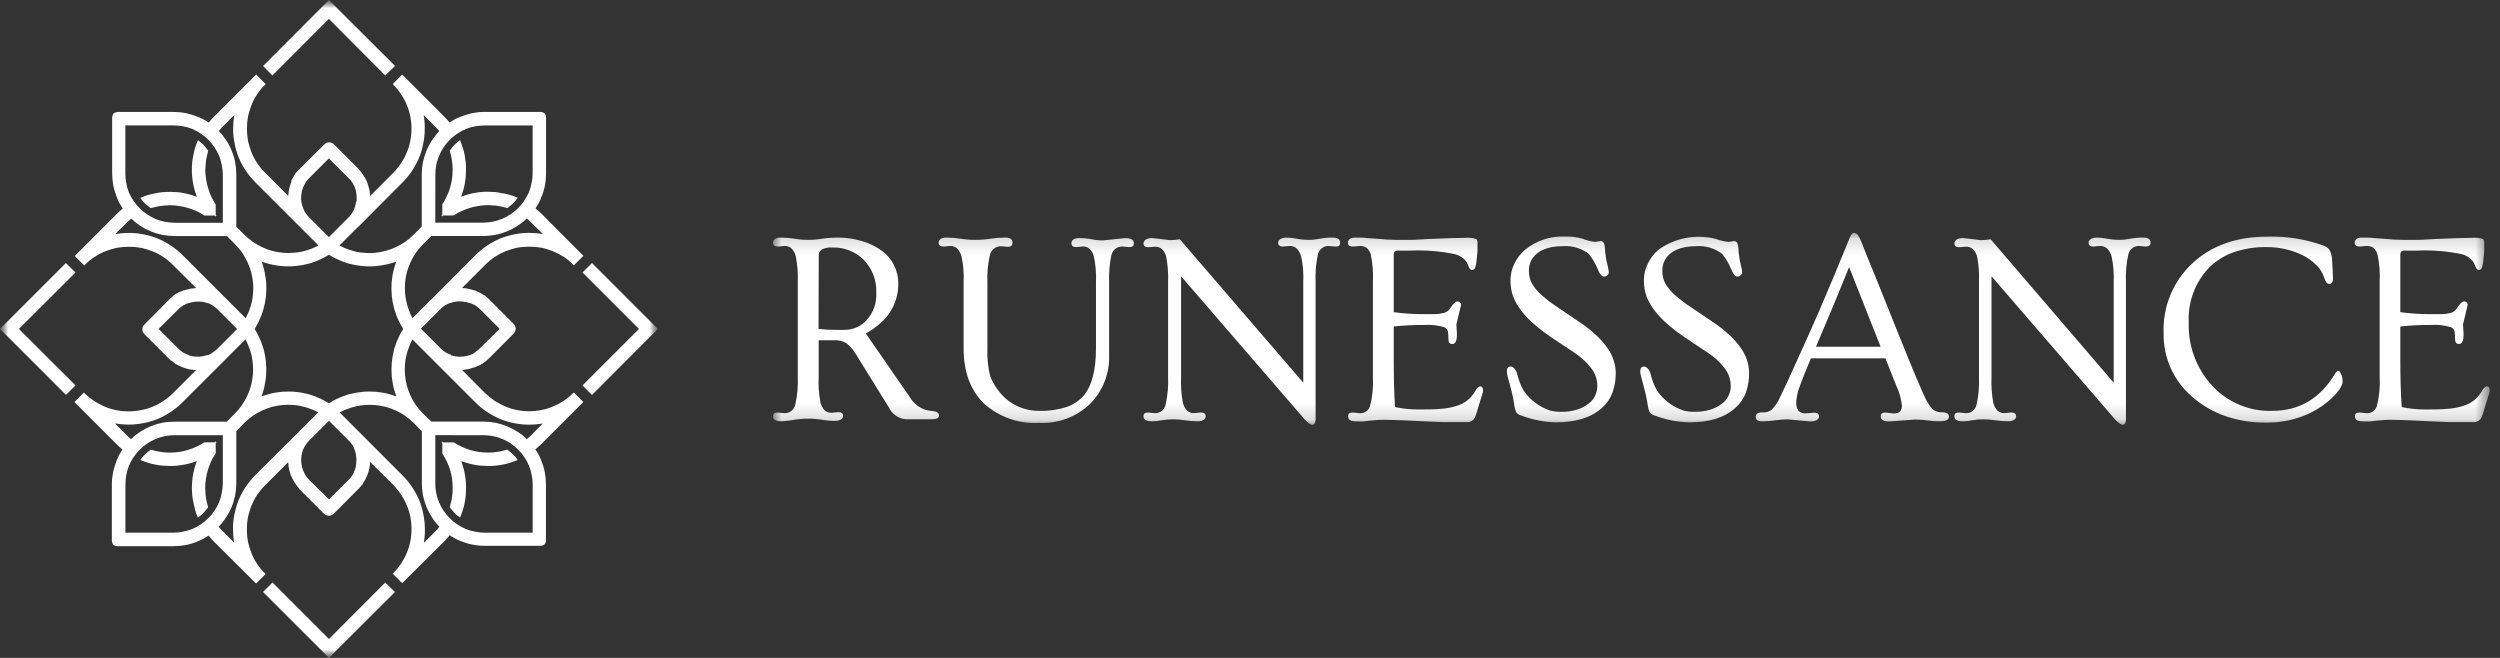 <svg width="152" height="40" viewBox="0 0 152 40" fill="none" xmlns="http://www.w3.org/2000/svg">
<rect x="0" y="0" width="152" height="40" fill="#333333" stroke="none"/>
<g clip-path="url(#clip0_12_10)">
<mask id="mask0_12_10" style="mask-type:luminance" maskUnits="userSpaceOnUse" x="0" y="0" width="40" height="40">
<path d="M40 0H0V40H40V0Z" fill="white"/>
</mask>
<g mask="url(#mask0_12_10)">
<mask id="mask1_12_10" style="mask-type:luminance" maskUnits="userSpaceOnUse" x="0" y="0" width="41" height="41">
<path d="M40.022 0H0V40.044H40.022V0Z" fill="white"/>
</mask>
<g mask="url(#mask1_12_10)">
<path fill-rule="evenodd" clip-rule="evenodd" d="M24.491 4.571L26.992 7.072C27.055 7.136 27.119 7.201 27.175 7.265C27.23 7.328 27.284 7.384 27.334 7.447C27.434 7.384 27.543 7.32 27.651 7.255C27.766 7.194 27.885 7.141 28.007 7.096C28.238 7.005 28.476 6.931 28.718 6.877C28.962 6.829 29.209 6.804 29.458 6.804H32.864C32.885 6.803 32.907 6.806 32.927 6.813C32.949 6.815 32.971 6.821 32.991 6.831C33.01 6.833 33.028 6.839 33.045 6.85C33.054 6.858 33.064 6.858 33.073 6.869L33.081 6.858L33.108 6.896L33.146 6.923L33.137 6.932C33.143 6.937 33.148 6.942 33.151 6.948C33.154 6.955 33.156 6.962 33.156 6.969C33.166 6.983 33.175 6.998 33.183 7.014C33.183 7.041 33.192 7.06 33.192 7.077C33.199 7.101 33.202 7.126 33.2 7.15V10.546C33.199 10.798 33.175 11.049 33.127 11.296C33.082 11.54 33.008 11.779 32.908 12.006C32.865 12.127 32.812 12.243 32.749 12.354C32.685 12.462 32.622 12.574 32.557 12.672C32.62 12.722 32.681 12.775 32.74 12.831C32.813 12.895 32.878 12.949 32.941 13.012L35.47 15.555L34.894 16.13L34.858 16.103C34.686 15.925 34.497 15.765 34.292 15.626C34.084 15.49 33.864 15.374 33.634 15.28C33.403 15.188 33.165 15.114 32.922 15.061C32.43 14.976 31.927 14.976 31.435 15.061C31.193 15.117 30.955 15.19 30.723 15.28C30.497 15.376 30.28 15.492 30.075 15.626C29.868 15.766 29.675 15.926 29.5 16.103L28.093 17.509H28.139C28.155 17.512 28.17 17.515 28.185 17.519H28.222C28.265 17.519 28.308 17.525 28.349 17.536H28.351C28.369 17.535 28.388 17.538 28.405 17.546C28.436 17.548 28.467 17.554 28.497 17.563C28.599 17.583 28.7 17.611 28.799 17.646H28.826H28.834C28.862 17.655 28.88 17.665 28.907 17.675L28.916 17.683H28.926L28.934 17.692H28.953V17.702H28.97L28.98 17.711H28.986L28.996 17.719H29.004L29.013 17.729H29.023L29.031 17.738H29.05H29.059L29.078 17.748H29.086L29.096 17.757L29.115 17.767H29.123L29.132 17.775H29.145V17.784H29.163L29.172 17.794L29.182 17.803H29.199V17.813L29.218 17.822L29.228 17.83H29.237V17.84H29.247L29.255 17.849H29.264H29.274H29.282L29.301 17.869H29.31V17.878L29.32 17.886H29.329L29.339 17.895H29.347V17.905H29.356L29.366 17.915L29.375 17.922H29.385V17.932H29.393L29.402 17.942H29.412H29.422V17.951H29.463L29.482 17.97H29.49V17.978H29.5L29.536 18.015H29.546V18.024V18.034H29.555L29.574 18.051H29.582V18.061H29.592L29.619 18.088L29.628 18.097L29.638 18.107H29.646V18.116L29.655 18.126H29.665V18.134H29.674L29.692 18.153V18.162H29.701L29.72 18.18V18.189H29.728L29.747 18.207L31.235 19.696C31.27 19.732 31.298 19.776 31.317 19.823C31.338 19.874 31.351 19.927 31.354 19.982C31.352 20.037 31.339 20.09 31.317 20.141C31.299 20.191 31.27 20.238 31.235 20.277L29.749 21.771L29.739 21.781V21.789H29.73L29.712 21.808H29.703L29.693 21.817L29.666 21.844L29.657 21.855H29.647V21.863H29.639L29.63 21.873V21.882H29.622V21.892H29.612L29.595 21.909H29.585V21.93H29.577H29.568V21.94H29.558L29.531 21.967H29.522V21.976H29.512L29.495 21.995H29.485V22.003H29.477L29.458 22.022H29.449L29.43 22.041H29.42L29.402 22.059H29.393V22.068H29.374V22.089H29.366L29.347 22.107H29.337L29.32 22.126H29.304H29.294H29.287L29.267 22.145H29.259L29.25 22.154H29.24L29.231 22.162V22.173H29.212V22.181L29.194 22.191L29.185 22.2H29.166L29.158 22.21H29.145L29.136 22.218H29.128V22.227H29.108L29.099 22.237H29.091H29.072L29.062 22.246H29.053L29.043 22.256H29.035L29.026 22.265H29.016L29.008 22.273H28.986V22.283H28.969L28.959 22.292H28.95L28.94 22.302H28.923V22.31H28.913C28.886 22.319 28.869 22.329 28.84 22.338H28.827L28.8 22.346C28.699 22.383 28.599 22.41 28.498 22.439C28.433 22.447 28.37 22.456 28.316 22.466H28.289L28.26 22.475C28.225 22.475 28.179 22.485 28.142 22.485H28.087L29.493 23.899C29.672 24.07 29.864 24.225 30.068 24.365C30.274 24.499 30.491 24.615 30.717 24.711C30.946 24.809 31.184 24.882 31.429 24.93C31.92 25.028 32.425 25.028 32.916 24.93C33.161 24.884 33.4 24.811 33.628 24.711C33.858 24.617 34.078 24.501 34.286 24.365C34.488 24.227 34.677 24.071 34.851 23.899L34.888 23.862L35.463 24.438L35.436 24.474L32.935 26.975C32.872 27.041 32.804 27.102 32.733 27.158C32.677 27.217 32.616 27.27 32.55 27.317C32.616 27.417 32.679 27.528 32.743 27.635C32.807 27.748 32.86 27.867 32.902 27.991C33.002 28.219 33.075 28.458 33.121 28.703C33.169 28.947 33.193 29.195 33.194 29.443V32.847C33.195 32.869 33.193 32.891 33.186 32.912C33.186 32.93 33.177 32.957 33.177 32.976L33.15 33.03C33.15 33.039 33.14 33.049 33.13 33.057L33.14 33.066L33.102 33.093L33.075 33.131L33.067 33.122C33.06 33.131 33.05 33.137 33.038 33.139L32.984 33.168C32.967 33.168 32.938 33.176 32.921 33.176C32.9 33.183 32.879 33.187 32.857 33.185H29.463C29.214 33.185 28.966 33.16 28.722 33.112C28.478 33.067 28.24 32.993 28.012 32.893C27.889 32.852 27.769 32.799 27.656 32.734C27.547 32.671 27.437 32.607 27.338 32.544C27.29 32.608 27.237 32.67 27.179 32.726C27.123 32.797 27.062 32.864 26.997 32.926L24.454 35.455C24.261 35.264 24.07 35.072 23.879 34.879L23.916 34.844C24.088 34.67 24.244 34.481 24.381 34.277C24.518 34.07 24.635 33.851 24.729 33.621C24.829 33.393 24.902 33.154 24.947 32.909C25.044 32.417 25.044 31.912 24.947 31.42C24.899 31.176 24.826 30.937 24.729 30.708C24.633 30.482 24.516 30.266 24.381 30.061C24.242 29.857 24.086 29.665 23.916 29.486L22.5 28.08V28.128C22.501 28.152 22.499 28.177 22.492 28.201V28.21C22.482 28.301 22.473 28.391 22.455 28.493C22.438 28.595 22.399 28.693 22.364 28.793L22.355 28.82V28.83C22.346 28.857 22.336 28.876 22.328 28.903V28.922H22.312V28.939L22.303 28.949V28.959L22.293 28.966V28.986H22.285V29.003L22.276 29.013V29.022H22.266V29.032L22.258 29.041V29.051L22.248 29.06V29.081H22.239V29.09L22.23 29.1V29.117V29.127L22.22 29.137L22.21 29.146V29.165L22.201 29.173L22.191 29.192H22.182V29.21L22.164 29.229L22.155 29.238V29.248L22.137 29.265V29.275L22.128 29.284V29.294L22.11 29.311V29.321L22.091 29.338V29.348H22.082V29.367H22.074V29.399L22.055 29.416V29.426L22.037 29.443V29.453H22.028V29.462L22.01 29.48V29.489H21.994V29.499L21.975 29.516V29.526H21.967V29.535L21.939 29.562V29.572H21.931V29.58L21.921 29.589H21.912V29.599L21.894 29.616V29.626H21.885V29.636H21.875L21.866 29.643V29.653H21.856V29.663L21.848 29.672L21.839 29.682L21.811 29.709V29.716H21.802L21.785 29.734V29.744H21.775L21.765 29.753L20.286 31.241C20.246 31.277 20.2 31.305 20.149 31.323C20.099 31.345 20.045 31.358 19.991 31.36C19.936 31.356 19.882 31.344 19.832 31.323C19.784 31.304 19.741 31.276 19.704 31.241L18.215 29.753L18.198 29.734V29.716H18.189L18.171 29.699V29.689H18.18L18.163 29.672V29.663H18.154V29.653L18.144 29.643H18.134V29.634L18.088 29.589V29.58H18.08V29.57L18.061 29.553V29.543H18.052V29.534V29.526L18.015 29.489V29.48H18.006V29.47L17.988 29.453V29.443L17.979 29.434V29.426H17.969V29.416L17.96 29.407V29.399L17.941 29.38V29.37H17.931V29.361L17.923 29.353V29.343L17.914 29.334V29.324H17.904V29.316L17.887 29.297V29.288L17.877 29.279V29.27L17.867 29.261V29.24H17.86L17.85 29.23V29.221L17.84 29.203H17.831V29.184L17.812 29.167V29.148H17.804L17.794 29.138V29.129L17.785 29.111L17.775 29.102V29.081L17.767 29.063L17.758 29.054V29.035L17.748 29.025L17.74 29.016V29.006L17.731 28.998V28.989L17.721 28.979V28.962H17.712V28.943L17.704 28.933L17.694 28.924C17.685 28.897 17.675 28.878 17.667 28.851V28.841L17.658 28.814C17.622 28.716 17.595 28.616 17.575 28.514C17.56 28.453 17.548 28.392 17.54 28.331V28.275C17.529 28.239 17.529 28.194 17.521 28.158V28.102L16.115 29.508C15.762 29.857 15.483 30.273 15.293 30.73C15.204 30.963 15.131 31.2 15.074 31.442C15.03 31.69 15.008 31.941 15.01 32.192C15.009 32.44 15.03 32.687 15.074 32.931C15.129 33.174 15.202 33.412 15.293 33.643C15.387 33.873 15.503 34.093 15.64 34.299C15.778 34.505 15.938 34.695 16.116 34.867L16.143 34.902L15.568 35.477L13.026 32.949C12.96 32.885 12.906 32.822 12.841 32.748C12.776 32.675 12.741 32.629 12.682 32.566C12.582 32.629 12.473 32.693 12.364 32.756C12.254 32.819 12.138 32.872 12.018 32.915C11.79 33.015 11.551 33.089 11.306 33.135C11.059 33.182 10.808 33.207 10.556 33.208H7.146C7.122 33.209 7.098 33.206 7.075 33.198C7.055 33.198 7.038 33.19 7.011 33.19C6.994 33.183 6.979 33.173 6.965 33.162C6.958 33.162 6.951 33.16 6.944 33.157C6.938 33.154 6.933 33.15 6.928 33.144L6.919 33.154L6.892 33.116L6.855 33.089L6.863 33.079C6.855 33.071 6.855 33.062 6.846 33.052C6.835 33.036 6.829 33.017 6.827 32.998C6.817 32.978 6.811 32.956 6.809 32.934C6.801 32.914 6.798 32.891 6.8 32.869V29.456C6.8 29.207 6.825 28.959 6.873 28.715C6.927 28.473 7.001 28.235 7.092 28.003C7.138 27.882 7.191 27.763 7.251 27.648C7.314 27.54 7.378 27.428 7.442 27.33C7.378 27.285 7.324 27.23 7.259 27.171C7.194 27.112 7.132 27.052 7.068 26.988L4.526 24.446L5.101 23.87L5.137 23.907C5.49 24.252 5.905 24.528 6.359 24.719C6.588 24.818 6.827 24.891 7.071 24.938C7.563 25.036 8.069 25.036 8.56 24.938C8.808 24.896 9.05 24.825 9.282 24.727C9.51 24.635 9.727 24.519 9.93 24.381C10.137 24.246 10.33 24.09 10.505 23.915L11.92 22.501H11.864C11.839 22.502 11.814 22.499 11.791 22.491H11.783C11.691 22.482 11.6 22.472 11.508 22.454C11.416 22.437 11.3 22.399 11.19 22.362L11.163 22.354H11.154C11.13 22.343 11.105 22.334 11.081 22.326V22.318H11.062V22.308H11.044L11.034 22.299H11.03L11.02 22.289H11.003V22.281H10.985L10.976 22.272H10.966L10.957 22.262H10.947L10.938 22.253H10.92L10.901 22.243L10.892 22.234H10.871L10.863 22.226H10.853L10.844 22.216H10.834L10.817 22.207L10.798 22.189H10.78L10.771 22.178L10.761 22.17H10.753L10.744 22.16H10.734V22.151L10.725 22.142H10.712H10.694V22.132H10.685L10.675 22.122H10.666V22.114H10.658L10.648 22.105L10.639 22.095H10.629L10.62 22.086V22.078H10.61L10.601 22.068H10.591V22.059L10.572 22.041H10.562V22.032H10.555L10.536 22.014V22.005H10.526L10.507 21.986H10.499V21.978H10.489L10.462 21.949H10.453L10.443 21.94V21.93H10.394L10.375 21.913H10.367V21.903L10.348 21.886H10.338V21.875L10.327 21.866V21.857H10.319V21.848H10.31L10.256 21.793L8.776 20.314C8.738 20.275 8.707 20.228 8.686 20.177C8.666 20.127 8.656 20.073 8.657 20.018C8.657 19.964 8.667 19.91 8.686 19.86C8.707 19.811 8.738 19.768 8.776 19.732L10.256 18.244L10.264 18.234H10.273V18.226H10.283V18.216L10.292 18.207V18.199H10.302L10.312 18.189V18.18H10.319V18.17H10.331L10.367 18.134L10.375 18.124H10.394V18.115L10.404 18.107H10.413V18.097L10.432 18.08H10.44V18.07H10.45V18.061H10.459L10.477 18.043H10.486V18.034L10.496 18.024H10.505V18.015L10.524 17.997H10.532V17.988H10.551V17.957H10.561L10.578 17.94H10.588L10.605 17.922H10.615V17.913H10.624L10.634 17.903L10.644 17.894H10.652L10.661 17.886H10.671L10.688 17.867H10.712V17.857H10.721L10.731 17.848H10.741L10.758 17.83H10.768L10.785 17.821L10.794 17.811H10.804L10.822 17.802V17.792H10.841L10.858 17.775H10.877V17.765L10.914 17.746H10.923H10.942L10.952 17.737H10.961L10.969 17.727H10.979L10.988 17.719H11.03V17.709H11.049L11.057 17.7H11.066L11.085 17.691V17.683C11.11 17.675 11.135 17.665 11.158 17.654H11.168H11.195C11.298 17.617 11.405 17.589 11.513 17.571C11.532 17.562 11.549 17.562 11.568 17.554L11.616 17.544H11.665L11.692 17.535H11.756C11.793 17.527 11.829 17.527 11.866 17.517H11.929L10.515 16.111C10.343 15.93 10.149 15.77 9.94 15.634C9.737 15.496 9.519 15.38 9.291 15.288C9.06 15.196 8.822 15.122 8.579 15.069C8.335 15.025 8.088 15.004 7.84 15.005C7.589 15.004 7.338 15.025 7.09 15.069C6.848 15.124 6.61 15.197 6.379 15.288C6.151 15.38 5.934 15.496 5.732 15.634C5.522 15.77 5.328 15.93 5.157 16.111L5.12 16.138L4.545 15.563L7.087 13.02C7.151 12.957 7.214 12.903 7.278 12.839L7.461 12.68C7.397 12.58 7.334 12.469 7.27 12.362C7.206 12.256 7.151 12.133 7.111 12.014C7.02 11.784 6.946 11.546 6.892 11.304C6.844 11.057 6.82 10.806 6.819 10.554V7.152C6.817 7.127 6.82 7.102 6.828 7.079C6.832 7.057 6.837 7.036 6.846 7.015C6.846 6.998 6.853 6.982 6.865 6.971C6.874 6.952 6.874 6.942 6.882 6.934L6.874 6.925L6.911 6.898L6.938 6.859L6.947 6.871C6.957 6.859 6.965 6.859 6.984 6.851C6.996 6.84 7.013 6.833 7.03 6.832C7.05 6.823 7.072 6.817 7.094 6.815C7.117 6.807 7.141 6.804 7.165 6.805H10.561C10.813 6.806 11.064 6.831 11.311 6.878C11.554 6.933 11.792 7.006 12.023 7.098C12.14 7.142 12.26 7.207 12.369 7.257C12.479 7.306 12.589 7.385 12.687 7.449L12.846 7.266C12.911 7.203 12.965 7.137 13.03 7.074L15.573 4.531L16.148 5.107L16.121 5.143C15.941 5.316 15.781 5.509 15.644 5.718C15.506 5.922 15.39 6.139 15.298 6.367C15.208 6.599 15.135 6.836 15.079 7.079C14.994 7.571 14.994 8.075 15.079 8.568C15.133 8.81 15.206 9.047 15.298 9.278C15.39 9.506 15.506 9.723 15.644 9.926C15.78 10.136 15.94 10.329 16.121 10.502L17.527 11.917V11.852C17.535 11.816 17.535 11.779 17.547 11.744V11.679L17.554 11.652V11.616L17.564 11.571V11.561C17.573 11.542 17.573 11.523 17.581 11.506C17.6 11.4 17.627 11.296 17.664 11.196L17.674 11.169V11.159C17.682 11.14 17.691 11.113 17.701 11.086H17.71V11.077L17.718 11.059V11.05L17.728 11.04V11.023H17.704V11.004L17.713 10.996V10.986L17.721 10.977V10.966H17.731V10.947L17.74 10.938L17.748 10.919L17.758 10.9L17.767 10.891V10.873L17.785 10.854V10.837H17.794L17.804 10.819V10.807L17.813 10.797L17.823 10.78V10.77L17.84 10.751L17.85 10.742V10.732L17.86 10.724V10.714H17.867V10.705L17.887 10.688V10.678L17.896 10.668V10.648L17.914 10.63V10.621H17.923V10.613L17.933 10.602V10.594V10.584L17.952 10.565V10.557H17.961V10.538H17.969V10.528L17.988 10.511V10.502H17.996V10.494L18.022 10.489V10.479L18.039 10.462V10.452H18.049V10.443H18.058V10.433L18.076 10.416V10.406H18.085V10.398L18.095 10.389H18.103V10.379L18.131 10.352L18.141 10.343L18.15 10.333V10.33V10.32H18.18L18.19 10.311V10.301H18.2V10.292L18.207 10.284H18.217V10.274H18.227V10.265L18.235 10.255L19.724 8.777C19.76 8.739 19.803 8.708 19.851 8.685C19.902 8.667 19.955 8.658 20.009 8.658C20.064 8.657 20.118 8.666 20.168 8.685C20.219 8.707 20.266 8.738 20.305 8.777L21.785 10.255L21.831 10.301L21.839 10.311V10.32H21.835V10.33H21.845L21.854 10.338V10.347H21.862V10.357L21.881 10.374H21.891V10.384L21.91 10.403V10.411H21.918V10.421L21.927 10.43H21.937V10.438L21.964 10.467V10.475H21.974V10.484L21.991 10.503V10.511H21.994V10.521L22.012 10.538V10.548H22.021V10.557L22.039 10.575V10.584H22.048V10.594L22.058 10.603V10.611H22.067V10.622L22.075 10.63V10.64L22.094 10.657V10.667H22.104V10.676V10.686V10.694H22.113V10.713H22.123V10.722L22.133 10.73V10.74H22.153V10.749H22.163V10.759L22.18 10.778V10.796L22.199 10.815L22.209 10.832V10.842H22.218V10.851L22.228 10.861V10.87V10.878V10.888L22.237 10.907H22.247V10.926L22.256 10.934V10.943L22.264 10.953L22.274 10.962V10.981H22.284V10.999L22.291 11.008V11.018L22.301 11.026V11.045H22.312V11.062L22.322 11.072C22.329 11.097 22.338 11.121 22.349 11.145V11.155L22.358 11.182C22.393 11.282 22.422 11.391 22.449 11.492C22.449 11.518 22.458 11.547 22.458 11.584H22.471V11.628L22.48 11.638C22.48 11.684 22.49 11.73 22.49 11.765V11.774L22.498 11.793V11.919L23.914 10.503C24.089 10.328 24.245 10.136 24.38 9.928C24.518 9.725 24.635 9.508 24.727 9.28C24.827 9.052 24.9 8.814 24.945 8.569C25.043 8.078 25.043 7.572 24.945 7.08C24.899 6.836 24.826 6.597 24.727 6.368C24.634 6.141 24.517 5.924 24.378 5.722C24.243 5.515 24.087 5.322 23.912 5.146L23.876 5.11L24.451 4.535L24.491 4.571ZM3.998 23.996L0 19.999L4.006 15.992L4.591 16.567L1.15 19.999L4.591 23.432L4.006 24.015L3.998 23.996ZM23.998 36.009L20 39.999L15.992 35.992L16.568 35.416L20 38.849L23.424 35.416L24.009 35.992L23.998 36.009ZM36.011 16.009L39.998 19.999L35.992 24.015L35.417 23.432L38.849 19.999L35.417 16.567L35.992 15.992L36.011 16.009ZM16.011 3.996L20 0.001L24.016 4.007L23.424 4.59L19.994 1.148L16.561 4.59L15.986 4.005L16.011 3.996ZM20 15.49C19.846 15.583 19.687 15.669 19.523 15.745C19.286 15.862 19.039 15.957 18.784 16.028C18.521 16.1 18.252 16.148 17.98 16.173C17.71 16.2 17.439 16.203 17.168 16.182C17.049 16.173 16.931 16.155 16.822 16.138C16.712 16.12 16.585 16.101 16.474 16.073L16.156 15.992C16.075 15.965 15.983 15.936 15.9 15.9C15.937 15.982 15.965 16.073 15.992 16.155C16.019 16.265 16.048 16.365 16.075 16.473C16.102 16.581 16.119 16.702 16.139 16.82C16.158 16.937 16.175 17.049 16.183 17.166C16.222 17.71 16.169 18.258 16.024 18.784C15.952 19.038 15.857 19.285 15.741 19.523C15.665 19.686 15.579 19.845 15.486 19.999C15.579 20.153 15.665 20.313 15.741 20.476C15.856 20.714 15.95 20.961 16.024 21.215C16.095 21.479 16.144 21.747 16.17 22.019C16.196 22.289 16.199 22.561 16.178 22.831C16.17 22.95 16.151 23.068 16.134 23.187C16.116 23.306 16.097 23.416 16.07 23.535L15.988 23.845C15.961 23.928 15.932 24.018 15.895 24.101C15.978 24.074 16.07 24.036 16.151 24.018C16.262 23.982 16.363 23.955 16.469 23.928C16.576 23.901 16.698 23.881 16.817 23.862C16.936 23.843 17.044 23.828 17.163 23.818C17.434 23.797 17.706 23.8 17.976 23.828C18.247 23.852 18.516 23.901 18.78 23.972C19.034 24.044 19.281 24.139 19.518 24.255C19.682 24.335 19.841 24.424 19.995 24.52C20.149 24.423 20.308 24.334 20.472 24.255C20.71 24.14 20.958 24.045 21.212 23.972C21.476 23.902 21.744 23.853 22.015 23.828C22.285 23.8 22.558 23.797 22.828 23.818C22.946 23.828 23.065 23.845 23.184 23.862C23.304 23.88 23.412 23.899 23.531 23.928C23.65 23.956 23.741 23.982 23.841 24.018C23.927 24.041 24.013 24.069 24.097 24.101C24.065 24.017 24.037 23.932 24.014 23.845C23.977 23.745 23.95 23.635 23.923 23.535C23.896 23.435 23.877 23.297 23.86 23.187C23.842 23.077 23.823 22.95 23.814 22.831C23.795 22.561 23.798 22.289 23.823 22.019C23.85 21.748 23.898 21.479 23.968 21.215C24.041 20.961 24.137 20.714 24.252 20.476C24.327 20.31 24.415 20.151 24.516 19.999C24.419 19.846 24.331 19.686 24.252 19.523C24.135 19.286 24.04 19.038 23.968 18.784C23.825 18.257 23.772 17.71 23.809 17.166C23.819 17.049 23.836 16.931 23.855 16.82C23.874 16.708 23.892 16.583 23.919 16.473C23.946 16.364 23.973 16.264 24.009 16.155C24.032 16.069 24.06 15.983 24.092 15.9C24.009 15.936 23.919 15.965 23.836 15.992L23.526 16.073C23.407 16.101 23.288 16.119 23.18 16.138C23.072 16.157 22.941 16.173 22.824 16.182C22.553 16.203 22.281 16.2 22.01 16.173C21.739 16.147 21.471 16.099 21.208 16.028C20.953 15.955 20.706 15.86 20.467 15.745C20.307 15.669 20.151 15.583 20 15.49ZM10.615 13.545H13.547V10.616C13.544 10.419 13.522 10.224 13.482 10.031C13.448 9.84 13.395 9.653 13.323 9.473C13.243 9.293 13.148 9.119 13.04 8.954C12.93 8.79 12.804 8.637 12.665 8.498C12.526 8.358 12.373 8.232 12.209 8.123C12.045 8.016 11.874 7.922 11.697 7.84C11.514 7.768 11.325 7.715 11.131 7.681C10.939 7.643 10.743 7.625 10.547 7.625H7.621V10.546C7.621 10.742 7.639 10.938 7.677 11.131C7.712 11.324 7.765 11.514 7.836 11.697C7.917 11.874 8.012 12.045 8.119 12.208C8.229 12.372 8.354 12.525 8.494 12.664C8.633 12.804 8.786 12.929 8.95 13.038C9.115 13.147 9.289 13.242 9.471 13.322C9.65 13.394 9.837 13.447 10.027 13.481C10.22 13.521 10.417 13.542 10.615 13.545ZM8.525 13.727C8.328 13.6 8.145 13.453 7.977 13.289L7.818 13.427C7.763 13.477 7.71 13.53 7.659 13.586L7.001 14.234C7.048 14.233 7.093 14.226 7.138 14.215L7.34 14.188C7.422 14.178 7.504 14.172 7.586 14.171C7.671 14.163 7.757 14.16 7.842 14.161C8.142 14.159 8.441 14.19 8.735 14.252C9.032 14.309 9.322 14.395 9.603 14.508C9.88 14.626 10.146 14.769 10.397 14.937C10.646 15.103 10.879 15.292 11.092 15.502L13.803 18.213V18.223H13.812L14.934 19.345C15.016 19.194 15.089 19.04 15.153 18.881C15.216 18.707 15.269 18.53 15.312 18.35C15.351 18.167 15.376 17.981 15.387 17.794C15.404 17.606 15.404 17.416 15.387 17.228C15.369 17.003 15.331 16.781 15.276 16.562C15.222 16.348 15.146 16.14 15.049 15.941C14.954 15.738 14.844 15.543 14.72 15.358C14.591 15.176 14.447 15.005 14.29 14.846L13.798 14.352H10.615C10.364 14.351 10.113 14.326 9.867 14.279C9.623 14.23 9.385 14.157 9.156 14.061C8.935 13.971 8.724 13.86 8.525 13.727ZM9.002 11.855C9.148 11.819 9.293 11.782 9.441 11.755C9.588 11.722 9.737 11.697 9.887 11.682C10.033 11.674 10.18 11.665 10.335 11.665C10.491 11.665 10.626 11.674 10.772 11.682C10.918 11.69 11.065 11.719 11.211 11.747C11.357 11.776 11.484 11.811 11.622 11.848C11.73 11.884 11.85 11.921 11.969 11.967C11.923 11.848 11.886 11.728 11.85 11.619C11.813 11.482 11.777 11.345 11.75 11.207C11.723 11.069 11.704 10.916 11.686 10.77C11.668 10.624 11.665 10.478 11.665 10.33C11.665 10.182 11.675 10.03 11.684 9.883C11.699 9.733 11.723 9.583 11.758 9.435C11.784 9.289 11.821 9.144 11.858 8.997C11.903 8.854 11.956 8.714 12.017 8.577L12.036 8.523L12.082 8.56C12.107 8.575 12.131 8.593 12.153 8.614C12.18 8.633 12.205 8.654 12.228 8.677C12.245 8.696 12.272 8.714 12.291 8.733C12.313 8.757 12.338 8.778 12.364 8.796C12.392 8.823 12.409 8.852 12.438 8.879C12.466 8.906 12.492 8.943 12.509 8.97C12.539 8.996 12.564 9.027 12.584 9.062C12.61 9.091 12.634 9.121 12.657 9.152V9.171V9.189C12.627 9.279 12.603 9.371 12.584 9.464L12.528 9.755C12.52 9.847 12.501 9.937 12.501 10.039C12.49 10.136 12.483 10.233 12.482 10.33C12.484 10.514 12.499 10.697 12.528 10.878C12.554 11.06 12.594 11.241 12.647 11.417C12.698 11.595 12.762 11.768 12.84 11.937C12.915 12.102 13.003 12.262 13.104 12.413L13.113 12.423V13.043L13.177 13.106H13.113V13.171L13.048 13.106H12.428L12.419 13.098C12.267 12.997 12.108 12.908 11.942 12.833C11.773 12.757 11.599 12.693 11.421 12.642C11.245 12.588 11.064 12.548 10.882 12.523C10.701 12.494 10.518 12.479 10.335 12.477C10.238 12.478 10.14 12.484 10.043 12.496C9.948 12.5 9.854 12.509 9.76 12.523L9.468 12.577C9.376 12.596 9.285 12.623 9.193 12.65L9.175 12.659L9.158 12.65C9.125 12.629 9.094 12.604 9.066 12.577C9.031 12.558 9 12.534 8.973 12.505C8.946 12.486 8.919 12.458 8.883 12.431C8.846 12.404 8.829 12.386 8.802 12.358C8.783 12.331 8.761 12.307 8.737 12.286C8.719 12.267 8.7 12.24 8.683 12.221C8.658 12.199 8.636 12.175 8.618 12.148C8.598 12.125 8.58 12.1 8.563 12.075L8.527 12.03L8.583 12.011C8.719 11.952 8.858 11.9 9 11.855H9.002ZM14.367 10.616V13.783L14.859 14.276C15.019 14.431 15.19 14.574 15.371 14.705C15.556 14.829 15.752 14.939 15.954 15.034C16.153 15.131 16.361 15.207 16.576 15.261C16.794 15.316 17.017 15.353 17.241 15.37C17.43 15.389 17.619 15.389 17.807 15.37C17.995 15.36 18.181 15.336 18.365 15.297C18.544 15.255 18.721 15.201 18.894 15.138C19.054 15.075 19.209 15.002 19.36 14.919L18.236 13.797V13.788H18.228L15.516 11.077C15.305 10.865 15.116 10.633 14.95 10.384C14.608 9.884 14.375 9.318 14.265 8.722C14.203 8.428 14.173 8.128 14.175 7.827C14.173 7.742 14.176 7.657 14.184 7.573C14.184 7.49 14.194 7.414 14.201 7.325C14.209 7.236 14.221 7.188 14.23 7.125C14.24 7.08 14.246 7.034 14.248 6.988L13.599 7.644L13.44 7.803L13.304 7.962C13.467 8.13 13.613 8.314 13.741 8.51C13.875 8.71 13.989 8.923 14.079 9.146C14.175 9.376 14.248 9.614 14.298 9.858C14.344 10.108 14.367 10.362 14.367 10.616ZM13.547 29.399V26.46H10.615C10.419 26.46 10.224 26.479 10.032 26.516C9.841 26.554 9.654 26.612 9.476 26.689C9.292 26.762 9.118 26.854 8.954 26.964C8.79 27.073 8.638 27.198 8.498 27.338C8.359 27.477 8.233 27.63 8.123 27.794C8.015 27.96 7.92 28.134 7.84 28.315C7.768 28.494 7.715 28.681 7.682 28.871C7.644 29.064 7.626 29.26 7.626 29.456V32.386H10.547C10.743 32.388 10.94 32.367 11.131 32.321C11.325 32.287 11.514 32.234 11.697 32.162C11.876 32.084 12.047 31.989 12.209 31.879C12.375 31.772 12.528 31.646 12.665 31.504C12.804 31.365 12.93 31.212 13.04 31.048C13.15 30.887 13.245 30.716 13.323 30.537C13.395 30.354 13.448 30.164 13.482 29.971C13.522 29.783 13.544 29.591 13.547 29.399ZM13.731 31.473C13.606 31.671 13.46 31.855 13.294 32.021L13.431 32.18L13.59 32.339L14.238 32.995C14.236 32.952 14.23 32.909 14.221 32.868C14.211 32.795 14.201 32.729 14.192 32.658C14.182 32.586 14.175 32.499 14.175 32.41C14.167 32.329 14.163 32.247 14.165 32.165C14.164 31.862 14.194 31.558 14.255 31.261C14.315 30.965 14.401 30.675 14.511 30.393C14.63 30.116 14.773 29.85 14.94 29.599C15.109 29.352 15.298 29.12 15.506 28.906L18.219 26.205V26.195H18.227L19.35 25.072C19.201 24.99 19.045 24.92 18.884 24.862C18.712 24.795 18.536 24.742 18.355 24.703C18.173 24.657 17.986 24.629 17.798 24.62C17.609 24.606 17.42 24.606 17.232 24.62C17.007 24.639 16.785 24.675 16.566 24.73C16.353 24.788 16.145 24.864 15.945 24.957C15.742 25.051 15.547 25.161 15.361 25.286C15.182 25.419 15.012 25.562 14.85 25.715L14.367 26.221V29.399C14.365 29.647 14.34 29.894 14.294 30.138C14.243 30.381 14.17 30.62 14.074 30.849C13.982 31.069 13.867 31.277 13.731 31.473ZM11.861 30.996C11.824 30.848 11.788 30.703 11.761 30.557C11.727 30.413 11.703 30.266 11.688 30.119C11.678 29.96 11.668 29.817 11.668 29.672C11.668 29.527 11.678 29.37 11.688 29.224C11.697 29.078 11.724 28.931 11.751 28.787C11.778 28.642 11.815 28.512 11.851 28.383C11.888 28.255 11.924 28.146 11.97 28.037C11.851 28.073 11.732 28.119 11.624 28.146C11.489 28.189 11.352 28.222 11.213 28.247C11.066 28.275 10.92 28.293 10.774 28.312C10.628 28.331 10.482 28.329 10.337 28.329C10.192 28.329 10.035 28.32 9.889 28.312C9.743 28.304 9.587 28.275 9.442 28.247C9.294 28.219 9.148 28.183 9.004 28.139C8.867 28.093 8.721 28.046 8.584 27.992L8.529 27.964L8.565 27.919C8.584 27.891 8.602 27.873 8.619 27.846C8.637 27.819 8.656 27.8 8.684 27.771C8.713 27.743 8.721 27.727 8.738 27.708L8.803 27.644L8.884 27.563C8.921 27.536 8.948 27.508 8.975 27.49C9.004 27.463 9.035 27.439 9.067 27.417C9.096 27.393 9.127 27.371 9.159 27.352L9.177 27.334L9.194 27.344C9.287 27.371 9.377 27.398 9.469 27.417C9.565 27.444 9.663 27.462 9.762 27.471C9.855 27.489 9.95 27.502 10.044 27.508C10.135 27.508 10.235 27.517 10.337 27.517C10.705 27.519 11.07 27.466 11.422 27.358C11.6 27.304 11.775 27.237 11.943 27.158C12.109 27.082 12.268 26.994 12.42 26.893H12.43H12.439H13.049L13.115 26.828V26.893H13.178L13.115 26.956V27.592H13.095C12.995 27.744 12.907 27.903 12.832 28.069C12.753 28.233 12.689 28.405 12.639 28.58C12.586 28.757 12.546 28.937 12.52 29.119C12.491 29.304 12.476 29.49 12.474 29.677C12.476 29.771 12.482 29.865 12.493 29.958C12.493 30.06 12.512 30.15 12.52 30.25C12.528 30.351 12.557 30.443 12.576 30.533C12.595 30.626 12.619 30.718 12.649 30.808V30.835V30.853C12.622 30.881 12.598 30.912 12.576 30.945C12.554 30.975 12.529 31.002 12.501 31.027C12.483 31.062 12.459 31.092 12.43 31.118C12.401 31.145 12.384 31.172 12.357 31.201C12.33 31.229 12.31 31.247 12.284 31.264C12.26 31.283 12.239 31.304 12.22 31.328C12.191 31.347 12.174 31.364 12.145 31.384C12.123 31.404 12.099 31.422 12.074 31.438L12.028 31.474L12.009 31.42C11.949 31.283 11.899 31.142 11.858 30.999L11.861 30.996ZM10.618 25.637H13.787L14.279 25.143C14.438 24.987 14.582 24.815 14.708 24.631C14.835 24.451 14.945 24.259 15.037 24.058C15.133 23.854 15.21 23.641 15.265 23.422C15.319 23.206 15.357 22.986 15.376 22.764C15.393 22.573 15.393 22.381 15.376 22.189C15.365 22.002 15.34 21.816 15.301 21.633C15.258 21.456 15.205 21.282 15.142 21.112C15.078 20.949 15.005 20.79 14.923 20.635L13.791 21.766V21.774L11.081 24.476C10.87 24.689 10.637 24.878 10.386 25.041C10.135 25.209 9.869 25.352 9.592 25.471C9.031 25.694 8.434 25.812 7.831 25.817C7.746 25.818 7.66 25.815 7.575 25.807C7.493 25.806 7.41 25.801 7.329 25.79L7.127 25.763C7.081 25.761 7.035 25.755 6.99 25.744L7.648 26.402C7.702 26.456 7.756 26.511 7.807 26.561C7.858 26.61 7.917 26.651 7.966 26.697C8.134 26.533 8.317 26.386 8.514 26.259C8.716 26.128 8.928 26.015 9.15 25.922C9.38 25.829 9.618 25.755 9.86 25.703C10.109 25.658 10.362 25.638 10.615 25.641L10.618 25.637ZM9.642 19.996L10.837 21.191C10.912 21.273 10.998 21.344 11.093 21.401V21.41H11.103L11.112 21.42H11.12V21.428H11.13L11.139 21.438H11.149L11.157 21.447H11.166H11.176L11.185 21.457L11.195 21.466H11.204L11.213 21.476H11.222V21.484H11.241V21.493H11.26V21.503H11.278V21.512H11.297V21.52H11.314V21.53H11.332L11.341 21.539H11.351L11.36 21.549H11.378L11.387 21.558H11.405H11.424L11.432 21.568H11.451L11.46 21.577H11.478V21.612H11.506H11.535L11.543 21.622H11.562V21.631H11.591L11.6 21.641H11.627L11.637 21.649H11.673V21.658C11.785 21.677 11.898 21.686 12.012 21.685H12.158V21.677H12.241V21.668H12.295L12.304 21.658H12.349V21.649H12.395V21.641H12.422L12.431 21.631H12.458L12.468 21.622H12.496V21.612H12.523H12.55L12.56 21.603H12.578V21.593H12.619L12.627 21.584H12.646H12.655H12.673V21.574H12.69L12.7 21.565H12.709L12.719 21.555H12.736V21.546H12.755V21.538H12.778L12.787 21.528H12.795L12.805 21.518H12.814L12.824 21.509L12.835 21.501V21.491H12.854V21.482H12.871V21.453H12.881H12.89L12.899 21.444H12.908L12.918 21.434H12.937V21.426L12.946 21.417H12.956L12.965 21.407C13.059 21.348 13.145 21.278 13.221 21.198L14.416 20.003L13.221 18.806C13.142 18.729 13.057 18.658 12.965 18.596H12.956V18.587H12.937V18.577L12.927 18.569H12.918V18.56H12.9V18.55H12.89L12.873 18.533H12.864L12.854 18.523H12.844V18.514H12.833V18.506H12.816V18.496H12.797V18.487H12.778V18.477H12.76L12.751 18.469H12.732V18.46H12.714V18.45H12.695L12.687 18.441H12.678H12.668H12.651V18.429H12.619H12.6L12.59 18.42H12.573L12.563 18.41H12.546L12.536 18.402H12.519L12.508 18.393H12.48L12.471 18.383H12.444V18.374H12.407V18.366H12.371L12.361 18.356H12.301V18.347H12.237L12.228 18.337H12.142H12.032C11.918 18.335 11.805 18.347 11.694 18.374H11.665V18.382H11.629L11.619 18.391H11.592V18.401H11.554V18.41H11.527L11.518 18.418H11.5V18.428H11.473V18.437H11.444H11.427L11.418 18.448H11.4H11.381V18.458H11.348V18.468H11.33V18.477H11.311V18.485H11.302L11.292 18.494H11.282L11.274 18.504H11.263V18.514H11.254L11.244 18.522H11.235V18.531H11.217V18.541H11.189H11.179L11.17 18.55H11.16V18.56H11.143V18.569H11.133L11.123 18.577H11.116V18.587H11.106L11.097 18.596C11.003 18.656 10.917 18.726 10.841 18.806L9.642 19.996ZM26.466 26.457V29.399C26.463 29.79 26.541 30.178 26.693 30.538C26.765 30.719 26.857 30.89 26.968 31.05C27.078 31.213 27.203 31.366 27.341 31.506C27.479 31.648 27.632 31.774 27.798 31.881C27.961 31.993 28.136 32.087 28.319 32.164C28.498 32.236 28.684 32.29 28.875 32.323C29.067 32.367 29.263 32.389 29.46 32.388H32.387V29.456C32.388 29.259 32.367 29.063 32.323 28.871C32.29 28.681 32.236 28.494 32.164 28.315C32.088 28.132 31.993 27.957 31.881 27.794C31.775 27.628 31.65 27.475 31.508 27.338C31.369 27.198 31.216 27.073 31.052 26.964C30.893 26.852 30.721 26.76 30.54 26.689C30.358 26.612 30.168 26.554 29.973 26.516C29.784 26.479 29.592 26.46 29.399 26.46L26.466 26.457ZM26.712 32.019C26.546 31.853 26.399 31.669 26.274 31.471C26.143 31.269 26.03 31.056 25.935 30.835C25.844 30.604 25.771 30.366 25.718 30.123C25.672 29.884 25.65 29.642 25.649 29.399V26.221L25.157 25.718C24.996 25.563 24.825 25.42 24.645 25.289C24.463 25.163 24.271 25.053 24.07 24.96C23.864 24.868 23.651 24.792 23.434 24.733C23.219 24.679 22.999 24.642 22.778 24.624C22.586 24.609 22.394 24.609 22.203 24.624C22.015 24.632 21.828 24.66 21.646 24.706C21.469 24.745 21.294 24.799 21.125 24.865C20.961 24.922 20.802 24.992 20.648 25.075L24.491 28.922C24.702 29.133 24.892 29.366 25.056 29.615C25.224 29.866 25.368 30.131 25.485 30.409C25.602 30.689 25.688 30.979 25.741 31.277C25.803 31.574 25.833 31.878 25.832 32.181C25.832 32.262 25.832 32.34 25.832 32.426C25.83 32.509 25.824 32.592 25.813 32.674C25.803 32.745 25.795 32.81 25.786 32.883C25.784 32.926 25.778 32.969 25.768 33.011L26.425 32.354C26.479 32.299 26.534 32.245 26.584 32.196C26.633 32.146 26.663 32.075 26.709 32.021L26.712 32.019ZM20.003 30.366L21.198 29.172C21.278 29.095 21.349 29.009 21.408 28.916L21.418 28.906V28.897L21.427 28.889V28.879H21.436V28.87V28.86V28.852L21.456 28.833V28.823H21.465V28.806H21.473V28.788H21.483V28.779L21.492 28.77V28.763L21.5 28.755V28.746L21.51 28.736V28.727L21.519 28.717V28.707L21.529 28.7V28.68V28.663L21.538 28.654V28.644L21.548 28.636V28.617H21.557V28.604L21.567 28.595V28.576H21.576V28.556H21.584V28.539L21.594 28.529V28.503H21.603V28.476H21.611V28.448L21.621 28.439V28.41L21.63 28.401V28.374H21.64V28.329V28.32C21.659 28.211 21.669 28.101 21.669 27.991V27.845L21.659 27.837V27.762L21.649 27.754V27.698L21.64 27.689V27.654V27.644V27.608L21.63 27.598V27.571L21.621 27.562V27.535L21.611 27.525V27.492L21.603 27.482V27.454H21.594V27.427H21.584V27.409L21.576 27.4V27.382L21.567 27.373V27.354H21.557V27.333L21.548 27.323V27.306L21.538 27.296V27.287L21.529 27.279V27.26V27.242H21.518V27.223V27.206H21.508V27.187H21.5V27.174H21.491V27.165L21.481 27.155V27.145L21.473 27.136V27.128L21.463 27.118V27.109H21.454V27.099H21.445V27.09V27.08V27.072H21.435V27.063H21.425V27.044H21.416C21.359 26.948 21.288 26.862 21.206 26.788L20 25.585L18.803 26.78C18.724 26.857 18.653 26.943 18.594 27.036L18.584 27.045V27.055H18.576V27.064L18.567 27.072V27.082H18.557V27.099H18.548V27.109L18.54 27.118V27.128H18.53V27.145H18.521V27.165H18.513V27.174L18.503 27.184V27.192L18.494 27.201V27.211H18.484V27.22L18.476 27.23V27.239L18.467 27.247V27.266H18.457V27.284H18.448V27.303L18.438 27.312V27.333H18.428V27.35L18.421 27.36V27.379H18.411V27.406H18.401V27.433H18.393V27.451L18.384 27.46V27.492H18.374V27.528H18.365V27.555L18.357 27.565V27.602H18.347V27.638L18.339 27.651V27.697H18.33V27.76L18.322 27.77V27.862H18.312V27.98C18.311 28.09 18.323 28.201 18.349 28.309V28.345H18.358V28.382L18.366 28.39V28.418L18.376 28.428V28.445L18.386 28.455V28.472L18.395 28.482V28.499L18.403 28.509V28.528L18.413 28.536V28.555H18.422V28.582H18.43V28.604L18.439 28.614V28.623L18.449 28.633V28.65H18.459V28.669H18.468V28.696H18.478V28.714H18.486V28.733H18.498V28.752V28.77H18.508V28.779L18.516 28.788V28.797L18.525 28.806V28.816L18.535 28.823V28.833H18.543V28.843H18.552V28.86H18.562V28.87L18.571 28.879V28.889H18.579V28.906H18.589V28.922C18.651 29.013 18.721 29.099 18.799 29.178L20.003 30.366ZM28.255 30.559C28.227 30.707 28.191 30.854 28.146 30.997C28.099 31.142 28.053 31.28 27.999 31.417L27.972 31.471L27.926 31.434C27.899 31.417 27.88 31.398 27.853 31.38C27.831 31.36 27.806 31.341 27.78 31.325C27.761 31.302 27.739 31.281 27.716 31.261C27.693 31.243 27.671 31.221 27.653 31.198L27.57 31.115C27.541 31.089 27.516 31.058 27.497 31.024C27.469 30.997 27.451 30.969 27.424 30.942C27.397 30.915 27.378 30.878 27.361 30.849L27.341 30.832L27.351 30.805C27.378 30.713 27.405 30.622 27.424 30.53C27.451 30.438 27.469 30.343 27.478 30.247C27.497 30.147 27.505 30.057 27.515 29.955C27.524 29.853 27.524 29.764 27.524 29.674C27.524 29.481 27.505 29.299 27.488 29.116C27.458 28.934 27.418 28.754 27.369 28.577C27.316 28.401 27.249 28.23 27.168 28.066C27.092 27.9 27.004 27.741 26.904 27.589L26.895 27.571V26.959L26.83 26.896H26.895V26.831L26.959 26.896H27.57H27.588C27.742 26.996 27.904 27.085 28.073 27.161C28.237 27.242 28.408 27.309 28.584 27.361C28.761 27.411 28.941 27.451 29.123 27.481C29.308 27.503 29.493 27.515 29.679 27.517C29.77 27.517 29.87 27.508 29.962 27.508C30.06 27.501 30.158 27.489 30.254 27.471C30.35 27.462 30.445 27.443 30.537 27.417C30.628 27.398 30.72 27.371 30.81 27.344L30.837 27.334L30.857 27.352C30.885 27.376 30.915 27.398 30.947 27.417C30.976 27.444 31.003 27.462 31.03 27.49C31.064 27.509 31.095 27.534 31.12 27.563L31.203 27.644C31.226 27.664 31.248 27.685 31.268 27.708C31.286 27.732 31.307 27.754 31.332 27.771C31.347 27.798 31.365 27.823 31.386 27.846C31.405 27.873 31.422 27.891 31.44 27.919L31.476 27.964L31.422 27.992C31.286 28.046 31.149 28.093 31.003 28.139C30.859 28.183 30.712 28.219 30.564 28.247C30.418 28.275 30.272 28.293 30.125 28.312C29.979 28.331 29.825 28.329 29.679 28.329C29.533 28.329 29.377 28.32 29.231 28.312C29.085 28.304 28.939 28.275 28.794 28.247C28.657 28.224 28.523 28.19 28.392 28.146C28.273 28.119 28.155 28.073 28.044 28.037C28.08 28.146 28.127 28.266 28.155 28.383C28.198 28.515 28.231 28.65 28.255 28.787C28.282 28.931 28.3 29.078 28.319 29.224C28.338 29.37 28.336 29.526 28.336 29.672C28.336 29.818 28.328 29.963 28.319 30.119C28.309 30.274 28.279 30.414 28.252 30.56L28.255 30.559ZM26.228 25.633H29.396C29.644 25.634 29.892 25.658 30.135 25.706C30.378 25.759 30.616 25.832 30.847 25.925C31.069 26.018 31.281 26.131 31.483 26.262C31.681 26.387 31.865 26.534 32.031 26.701L32.19 26.564C32.245 26.518 32.301 26.462 32.349 26.405L33.005 25.747C32.963 25.758 32.921 25.765 32.878 25.766L32.668 25.793C32.586 25.804 32.504 25.809 32.422 25.811C32.34 25.819 32.258 25.822 32.175 25.82C31.872 25.822 31.569 25.791 31.271 25.73C30.974 25.674 30.683 25.588 30.404 25.474C30.126 25.356 29.86 25.212 29.609 25.045C29.36 24.879 29.128 24.69 28.916 24.479L25.074 20.637C24.99 20.789 24.92 20.949 24.863 21.113C24.796 21.283 24.743 21.457 24.704 21.634C24.658 21.817 24.631 22.003 24.621 22.191C24.608 22.382 24.608 22.574 24.621 22.766C24.639 22.988 24.676 23.208 24.731 23.424C24.791 23.641 24.867 23.854 24.959 24.059C25.05 24.261 25.16 24.453 25.287 24.633C25.417 24.814 25.561 24.985 25.718 25.145L26.228 25.633ZM26.466 13.537H29.396C30.188 13.527 30.944 13.21 31.505 12.652C31.646 12.514 31.772 12.361 31.878 12.195C31.988 12.034 32.083 11.863 32.161 11.684C32.232 11.501 32.285 11.311 32.32 11.118C32.364 10.926 32.386 10.73 32.384 10.533V7.628H29.463C29.267 7.629 29.071 7.647 28.878 7.684C28.688 7.717 28.501 7.77 28.322 7.843C28.141 7.923 27.966 8.018 27.801 8.126C27.637 8.235 27.484 8.361 27.345 8.501C27.206 8.641 27.081 8.793 26.971 8.957C26.862 9.12 26.77 9.294 26.696 9.477C26.62 9.656 26.562 9.843 26.523 10.034C26.486 10.227 26.468 10.423 26.469 10.619L26.466 13.537ZM32.028 13.281C31.862 13.447 31.678 13.594 31.479 13.719C31.28 13.854 31.067 13.967 30.844 14.058C30.614 14.154 30.376 14.227 30.132 14.276C29.888 14.323 29.641 14.348 29.393 14.349H26.224L25.724 14.843C25.57 15.004 25.426 15.175 25.293 15.354C25.168 15.54 25.059 15.735 24.966 15.938C24.772 16.341 24.657 16.778 24.627 17.225C24.614 17.413 24.614 17.602 24.627 17.791C24.637 17.978 24.665 18.165 24.71 18.347C24.749 18.527 24.802 18.705 24.869 18.878C24.926 19.038 24.997 19.193 25.08 19.341L26.212 18.21H26.22L28.921 15.499C29.135 15.291 29.367 15.102 29.614 14.933C29.865 14.766 30.131 14.623 30.408 14.504C30.689 14.393 30.98 14.308 31.276 14.249C31.573 14.187 31.877 14.156 32.18 14.158C32.262 14.156 32.345 14.16 32.426 14.168C32.509 14.169 32.591 14.175 32.673 14.185L32.883 14.212C32.924 14.223 32.967 14.229 33.01 14.231L32.353 13.583C32.303 13.527 32.25 13.474 32.194 13.424L32.028 13.281ZM30.377 19.991L29.18 18.795C29.101 18.717 29.016 18.647 28.924 18.585H28.915V18.576H28.897V18.566H28.888L28.878 18.558V18.549H28.859V18.539H28.849V18.529H28.827H28.818H28.808L28.8 18.52H28.791L28.781 18.51H28.772V18.503H28.753V18.493H28.735V18.483H28.716V18.474H28.699V18.466H28.668V18.456H28.649V18.447H28.632L28.622 18.437H28.613H28.605H28.586V18.426H28.559H28.541L28.532 18.417H28.509L28.502 18.407H28.482L28.473 18.399H28.455L28.446 18.39H28.419L28.409 18.38H28.382L28.373 18.371H28.351V18.363H28.314C28.206 18.336 28.096 18.324 27.985 18.326H27.867H27.775L27.766 18.336H27.702V18.345H27.658L27.648 18.355H27.612V18.363H27.575L27.566 18.372H27.538V18.382H27.502V18.391H27.473L27.465 18.399H27.446V18.409H27.419V18.418H27.392H27.373L27.365 18.429H27.346H27.329L27.319 18.439H27.302V18.448H27.283V18.458H27.265L27.256 18.466H27.238L27.23 18.476H27.221L27.211 18.485H27.202L27.192 18.494H27.183V18.503H27.173V18.512H27.154V18.522H27.137H27.127L27.119 18.531H27.11V18.541H27.079V18.55L27.07 18.558H27.06V18.568H27.051L27.043 18.577C26.949 18.637 26.863 18.707 26.787 18.787L25.59 19.983L26.787 21.178C26.861 21.261 26.947 21.332 27.043 21.388V21.398H27.06V21.407H27.07V21.415H27.079V21.425H27.089L27.098 21.434H27.108H27.116L27.125 21.444H27.135L27.143 21.453H27.152L27.162 21.463H27.172V21.471H27.189V21.48H27.208V21.49H27.238V21.5H27.256V21.507H27.273V21.517H27.292L27.302 21.526L27.311 21.536H27.33L27.338 21.546H27.357H27.375L27.384 21.555H27.397L27.407 21.565H27.426V21.612H27.453H27.48L27.489 21.622H27.516V21.631H27.556L27.564 21.641H27.591L27.601 21.649H27.637L27.647 21.658H27.683L27.691 21.668H27.747L27.756 21.677H27.828L27.839 21.685H27.983C28.094 21.686 28.204 21.677 28.312 21.658H28.322V21.649H28.366V21.641H28.395L28.403 21.631H28.432V21.622H28.46V21.612H28.487H28.509L28.519 21.603H28.538V21.593H28.555L28.565 21.584H28.583H28.592H28.61V21.574H28.629L28.638 21.565L28.648 21.555H28.667V21.546H28.684L28.694 21.538H28.702L28.711 21.528H28.721L28.73 21.518L28.74 21.509H28.749L28.759 21.501H28.768V21.491H28.786V21.482H28.827V21.453H28.835L28.854 21.436H28.864V21.426H28.873V21.418H28.883L28.892 21.409H28.9L28.91 21.399C29.003 21.34 29.089 21.27 29.166 21.19L30.377 19.991ZM30.567 11.747C30.713 11.774 30.86 11.811 31.006 11.848C31.149 11.891 31.289 11.944 31.425 12.006L31.479 12.025L31.443 12.07C31.428 12.096 31.41 12.121 31.389 12.143C31.371 12.172 31.352 12.189 31.335 12.216C31.311 12.235 31.29 12.257 31.271 12.281C31.252 12.308 31.224 12.326 31.206 12.353C31.189 12.38 31.152 12.399 31.123 12.426C31.097 12.455 31.067 12.481 31.033 12.501C31.008 12.527 30.98 12.552 30.95 12.572C30.919 12.595 30.888 12.619 30.86 12.645L30.841 12.655L30.814 12.645C30.723 12.618 30.631 12.591 30.54 12.572C30.45 12.553 30.348 12.537 30.257 12.518C30.167 12.499 30.065 12.491 29.965 12.491C29.865 12.491 29.773 12.472 29.682 12.472C29.496 12.473 29.31 12.489 29.126 12.518C28.944 12.543 28.763 12.583 28.587 12.637C28.412 12.686 28.241 12.75 28.076 12.828C27.907 12.904 27.745 12.992 27.591 13.093V13.101H26.955L26.892 13.166V13.101H26.827L26.892 13.038V12.426L26.901 12.418V12.408C27.001 12.256 27.089 12.097 27.165 11.932C27.244 11.764 27.311 11.59 27.365 11.412C27.415 11.235 27.455 11.055 27.485 10.873C27.502 10.691 27.521 10.508 27.521 10.325C27.521 10.225 27.512 10.125 27.512 10.034C27.505 9.939 27.492 9.844 27.475 9.75C27.465 9.652 27.447 9.554 27.421 9.459C27.402 9.367 27.375 9.275 27.348 9.184L27.338 9.167L27.357 9.148C27.376 9.116 27.397 9.085 27.421 9.057C27.442 9.024 27.467 8.993 27.494 8.965C27.512 8.938 27.54 8.911 27.567 8.874L27.65 8.792L27.713 8.728C27.731 8.709 27.758 8.692 27.777 8.673C27.796 8.653 27.832 8.628 27.85 8.609C27.867 8.59 27.896 8.572 27.923 8.555L27.969 8.518L27.996 8.572C28.05 8.709 28.096 8.855 28.142 8.992C28.188 9.136 28.224 9.282 28.252 9.431C28.279 9.577 28.297 9.723 28.316 9.879C28.335 10.034 28.333 10.169 28.333 10.325C28.333 10.481 28.325 10.617 28.316 10.764C28.306 10.91 28.279 11.056 28.252 11.201C28.227 11.34 28.194 11.477 28.152 11.612C28.123 11.722 28.077 11.841 28.041 11.96C28.152 11.914 28.27 11.878 28.389 11.841C28.508 11.805 28.652 11.768 28.791 11.741C28.929 11.714 29.083 11.695 29.228 11.676C29.372 11.657 29.53 11.658 29.676 11.658C29.822 11.658 29.967 11.668 30.122 11.676C30.27 11.695 30.416 11.723 30.561 11.76L30.567 11.747ZM25.641 13.775V10.616C25.642 10.364 25.667 10.113 25.714 9.866C25.768 9.623 25.84 9.385 25.932 9.154C26.027 8.933 26.14 8.72 26.27 8.518C26.399 8.322 26.546 8.138 26.709 7.97C26.663 7.916 26.619 7.861 26.571 7.811C26.523 7.762 26.471 7.702 26.412 7.652L25.76 6.993C25.77 7.038 25.776 7.084 25.778 7.13C25.787 7.193 25.795 7.266 25.805 7.33C25.816 7.412 25.822 7.495 25.824 7.578C25.824 7.668 25.824 7.749 25.824 7.832C25.826 8.133 25.796 8.432 25.733 8.727C25.681 9.024 25.595 9.315 25.477 9.594C25.36 9.872 25.216 10.138 25.049 10.389C24.886 10.64 24.696 10.872 24.483 11.082L21.781 13.793H21.772L20.64 14.924C20.794 15.007 20.954 15.081 21.117 15.143C21.288 15.206 21.462 15.259 21.638 15.302C21.822 15.341 22.008 15.365 22.195 15.375C22.386 15.394 22.578 15.394 22.77 15.375C22.991 15.354 23.21 15.314 23.424 15.256C23.643 15.201 23.856 15.125 24.06 15.029C24.261 14.936 24.454 14.826 24.635 14.7C24.818 14.572 24.989 14.428 25.147 14.271L25.641 13.775ZM21.192 10.826L19.997 9.629L18.8 10.826C18.721 10.902 18.65 10.988 18.59 11.082L18.581 11.091V11.099H18.573V11.124L18.564 11.134V11.143H18.554V11.161H18.544V11.171L18.537 11.18V11.188H18.527V11.207H18.517V11.225H18.509V11.234L18.5 11.244V11.253L18.49 11.263V11.271L18.481 11.28V11.283L18.473 11.293V11.301L18.463 11.31V11.328H18.454V11.347H18.444V11.364L18.435 11.374V11.393H18.425V11.411L18.417 11.42V11.442H18.408V11.469H18.398V11.498H18.39V11.515L18.381 11.525V11.552H18.371V11.588H18.362V11.617L18.354 11.625V11.662H18.344V11.698C18.318 11.809 18.306 11.923 18.308 12.037V12.145L18.317 12.154V12.237L18.325 12.246V12.31H18.339V12.356L18.349 12.364V12.396H18.358V12.432L18.366 12.442V12.469L18.376 12.478V12.507L18.386 12.515V12.534L18.395 12.543V12.555H18.403V12.582L18.413 12.591V12.609H18.422V12.637H18.43V12.655L18.439 12.664L18.449 12.674V12.713H18.459V12.731H18.468V12.75L18.478 12.758V12.777H18.486V12.795H18.498V12.814V12.833H18.508V12.841L18.516 12.85V12.86L18.525 12.869V12.872L18.543 12.892H18.552V12.911H18.562V12.92L18.571 12.928V12.938H18.579V12.957H18.589V12.965C18.65 13.057 18.721 13.142 18.799 13.22L19.995 14.417L21.19 13.22C21.271 13.145 21.342 13.059 21.4 12.965L21.41 12.957V12.947L21.419 12.938V12.928H21.429V12.92V12.911V12.901L21.438 12.892H21.448V12.872H21.457V12.855H21.465V12.836H21.475V12.826L21.484 12.818V12.809L21.492 12.799V12.79L21.502 12.78V12.771H21.511V12.761L21.521 12.752V12.734V12.713L21.53 12.706V12.696L21.54 12.687V12.669H21.549V12.65L21.559 12.642V12.623L21.568 12.613V12.596H21.576V12.577L21.586 12.569V12.542H21.595V12.513H21.603V12.486L21.613 12.477V12.45L21.622 12.44V12.413H21.632V12.367V12.321H21.642V12.265H21.677V12.184H21.686V12.038C21.686 11.925 21.677 11.812 21.657 11.7V11.69V11.654H21.648V11.627L21.638 11.617V11.59L21.629 11.581V11.561L21.621 11.552V11.525H21.611V11.498H21.602V11.479L21.594 11.471V11.442L21.584 11.433V11.415H21.575V11.398L21.565 11.388V11.369L21.556 11.361V11.352L21.546 11.342V11.325V11.306H21.518V11.283V11.264H21.508V11.247H21.5V11.228H21.491V11.218L21.481 11.209L21.473 11.199V11.19L21.463 11.182V11.172H21.454V11.163L21.445 11.153V11.145V11.136V11.124H21.435V11.115L21.425 11.107V11.097H21.416C21.358 10.999 21.285 10.91 21.2 10.834L21.192 10.826Z" fill="white"/>
</g>
</g>
<mask id="mask2_12_10" style="mask-type:luminance" maskUnits="userSpaceOnUse" x="47" y="14" width="105" height="12">
<path d="M151.379 14.155H47V25.845H151.379V14.155Z" fill="white"/>
</mask>
<g mask="url(#mask2_12_10)">
<path d="M47.526 25.617C47.175 25.617 47 25.515 47 25.32C47 25.124 47.098 25.083 47.297 25.083L47.705 25.124C47.86 25.125 48.011 25.072 48.13 24.972C48.249 24.873 48.33 24.735 48.357 24.582C48.479 24.035 48.528 23.475 48.504 22.916V17.154C48.527 16.631 48.488 16.107 48.385 15.594C48.343 15.404 48.248 15.231 48.112 15.092C47.997 14.999 47.853 14.95 47.705 14.954L47.297 14.99C47.098 14.99 47 14.909 47 14.75C47 14.591 47.151 14.444 47.452 14.444C47.736 14.444 48.02 14.467 48.3 14.514C48.577 14.562 48.858 14.585 49.139 14.583C49.42 14.585 49.701 14.562 49.978 14.514C50.322 14.463 50.67 14.44 51.018 14.444C51.474 14.451 51.928 14.52 52.366 14.648C52.805 14.766 53.219 14.962 53.589 15.227C53.913 15.457 54.175 15.763 54.354 16.118C54.533 16.473 54.623 16.867 54.615 17.264C54.617 17.733 54.514 18.195 54.313 18.619C54.112 19.042 53.819 19.414 53.454 19.709C53.206 19.929 52.933 20.117 52.639 20.271L55.288 24.105C55.504 24.49 55.855 24.78 56.274 24.92C56.407 24.955 56.544 24.978 56.681 24.989C56.958 25.014 57.089 25.104 57.089 25.262C57.089 25.421 56.938 25.491 56.641 25.491H55.056C54.837 25.467 54.629 25.388 54.45 25.26C54.272 25.132 54.129 24.96 54.037 24.761L51.999 21.473C51.858 21.242 51.678 21.038 51.466 20.87C51.233 20.73 50.962 20.666 50.692 20.687C50.341 20.687 50.036 20.687 49.775 20.687V22.891C49.75 23.423 49.787 23.956 49.885 24.48C49.93 24.662 50.021 24.829 50.15 24.965C50.266 25.056 50.41 25.103 50.557 25.099L50.965 25.059C51.16 25.059 51.262 25.136 51.262 25.295C51.262 25.454 51.087 25.593 50.736 25.593C50.546 25.59 50.355 25.577 50.166 25.552C49.616 25.445 49.052 25.424 48.495 25.491C48.175 25.553 47.851 25.595 47.526 25.617ZM49.767 19.998C50.105 20.037 50.445 20.056 50.785 20.055H51.307C51.553 20.061 51.799 20.017 52.028 19.925C52.257 19.834 52.465 19.696 52.639 19.521C52.858 19.295 53.028 19.026 53.138 18.73C53.248 18.435 53.296 18.12 53.279 17.806C53.295 17.43 53.234 17.055 53.097 16.704C52.961 16.354 52.754 16.035 52.489 15.769C52.236 15.527 51.937 15.339 51.61 15.215C51.283 15.091 50.935 15.034 50.586 15.047C50.375 15.033 50.165 15.074 49.974 15.166C49.905 15.207 49.85 15.267 49.815 15.34C49.78 15.412 49.768 15.493 49.779 15.573L49.767 19.998Z" fill="white"/>
<path d="M61.273 15.007L60.866 14.97C60.706 14.967 60.551 15.02 60.427 15.12C60.302 15.219 60.217 15.36 60.185 15.516C60.06 16.058 60.01 16.614 60.035 17.17V21.196C60.01 21.744 60.064 22.293 60.194 22.826C60.305 23.146 60.469 23.447 60.678 23.714C60.87 23.982 61.104 24.218 61.371 24.411C61.901 24.788 62.538 24.988 63.188 24.981C63.756 24.997 64.323 24.916 64.863 24.741C65.272 24.599 65.635 24.35 65.914 24.02C66.395 23.433 66.635 22.482 66.635 21.167V17.186C66.659 16.663 66.62 16.14 66.517 15.626C66.476 15.436 66.382 15.262 66.244 15.125C66.13 15.029 65.985 14.98 65.837 14.986L65.429 15.023C65.238 15.023 65.14 14.941 65.14 14.783C65.14 14.624 65.287 14.477 65.584 14.477C65.845 14.474 66.106 14.497 66.362 14.546C66.594 14.594 66.831 14.617 67.067 14.616L68.408 14.477C68.758 14.477 68.938 14.579 68.938 14.783C68.938 14.986 68.836 15.023 68.64 15.023L68.233 14.986C68.075 14.985 67.923 15.038 67.801 15.138C67.68 15.238 67.597 15.378 67.569 15.532C67.458 16.076 67.412 16.632 67.434 17.186V21.583C67.454 22.131 67.362 22.677 67.164 23.187C66.966 23.698 66.665 24.163 66.281 24.553C65.868 24.949 65.378 25.256 64.842 25.455C64.306 25.654 63.735 25.741 63.164 25.711C61.944 25.778 60.747 25.359 59.835 24.545C59.004 23.73 58.588 22.617 58.588 21.204V17.154C58.615 16.633 58.572 16.111 58.462 15.601C58.417 15.409 58.319 15.233 58.181 15.092C58.065 15 57.921 14.951 57.773 14.954L57.366 14.99C57.166 14.99 57.068 14.909 57.068 14.75C57.068 14.591 57.219 14.444 57.521 14.444C57.815 14.445 58.11 14.468 58.401 14.514C58.701 14.562 59.005 14.585 59.309 14.583C59.616 14.585 59.923 14.562 60.226 14.514C60.521 14.469 60.82 14.445 61.118 14.444C61.412 14.444 61.559 14.546 61.559 14.75C61.559 14.925 61.461 15.007 61.273 15.007Z" fill="white"/>
<path d="M70.05 25.617C69.7 25.617 69.524 25.515 69.524 25.319C69.524 25.124 69.622 25.083 69.822 25.083L70.229 25.124C70.384 25.126 70.534 25.072 70.652 24.973C70.77 24.873 70.849 24.734 70.873 24.582C70.995 24.035 71.044 23.475 71.02 22.915V17.186C71.041 16.664 71.004 16.14 70.91 15.626C70.866 15.439 70.772 15.269 70.637 15.133C70.521 15.041 70.377 14.994 70.229 14.998L69.822 15.031C69.622 15.031 69.524 14.954 69.524 14.795C69.524 14.636 69.7 14.473 70.05 14.473L71.122 14.599C71.327 14.601 71.531 14.584 71.733 14.546L79.238 23.266V17.154C79.265 16.633 79.222 16.111 79.112 15.601C79.063 15.409 78.963 15.233 78.823 15.092C78.707 15 78.563 14.951 78.415 14.954L78.008 14.99C77.808 14.99 77.71 14.909 77.71 14.75C77.71 14.591 77.889 14.444 78.244 14.444C78.427 14.451 78.61 14.472 78.79 14.505C79.046 14.555 79.307 14.581 79.568 14.583C79.797 14.585 80.025 14.561 80.249 14.514C80.507 14.465 80.769 14.442 81.031 14.444C81.328 14.444 81.479 14.546 81.479 14.75C81.479 14.954 81.381 14.99 81.19 14.99L80.782 14.954C80.625 14.95 80.472 15.004 80.351 15.104C80.23 15.204 80.149 15.345 80.122 15.5C80.008 16.043 79.963 16.599 79.988 17.154V25.381C79.997 25.501 79.979 25.622 79.935 25.735C79.922 25.764 79.9 25.788 79.873 25.804C79.847 25.821 79.816 25.829 79.784 25.829C79.686 25.829 79.532 25.715 79.316 25.491L71.81 16.799V22.911C71.786 23.443 71.823 23.977 71.92 24.5C71.966 24.684 72.06 24.851 72.193 24.985C72.309 25.077 72.453 25.124 72.601 25.12L73.008 25.079C73.204 25.079 73.306 25.156 73.306 25.315C73.306 25.474 73.147 25.613 72.837 25.613C72.564 25.614 72.292 25.594 72.022 25.552C71.789 25.513 71.553 25.494 71.317 25.495C71.093 25.493 70.87 25.512 70.649 25.552C70.452 25.592 70.251 25.614 70.05 25.617Z" fill="white"/>
<path d="M82.421 25.617C82.119 25.617 81.968 25.515 81.968 25.319C81.968 25.124 82.066 25.083 82.266 25.083L82.673 25.124C82.806 25.132 82.939 25.096 83.05 25.023C83.162 24.95 83.247 24.842 83.292 24.716C83.445 24.133 83.506 23.53 83.472 22.928V17.154C83.504 16.594 83.461 16.032 83.345 15.483C83.302 15.311 83.203 15.158 83.064 15.047C82.94 14.978 82.799 14.946 82.657 14.954L82.249 14.99C82.05 14.99 81.952 14.909 81.952 14.75C81.952 14.591 82.099 14.444 82.388 14.444C82.677 14.444 82.922 14.444 83.109 14.473L83.675 14.514C84.181 14.562 84.576 14.583 84.865 14.583C85.154 14.583 85.46 14.583 85.782 14.583C86.104 14.583 86.475 14.546 86.878 14.53C87.933 14.485 88.667 14.461 89.074 14.461C89.307 14.434 89.542 14.46 89.763 14.538C89.81 14.595 89.835 14.668 89.832 14.742C89.832 14.823 89.832 14.901 89.832 14.982C89.832 15.064 89.832 15.137 89.832 15.227C89.832 15.316 89.808 15.536 89.779 15.785C89.771 15.955 89.739 16.124 89.686 16.286C89.672 16.321 89.649 16.352 89.619 16.373C89.588 16.395 89.552 16.407 89.514 16.408C89.488 16.41 89.462 16.406 89.437 16.397C89.413 16.388 89.39 16.374 89.372 16.355C89.328 16.28 89.291 16.201 89.262 16.119C89.209 15.98 89.126 15.854 89.017 15.752C88.861 15.612 88.674 15.511 88.471 15.455C87.582 15.27 86.673 15.196 85.766 15.235H85.044C84.954 15.222 84.863 15.244 84.788 15.296C84.746 15.376 84.728 15.467 84.739 15.557V18.979C85.27 19.052 85.805 19.091 86.34 19.098H87.257C87.409 19.098 87.561 19.08 87.709 19.045C87.801 19.032 87.89 19 87.968 18.951C88.047 18.902 88.114 18.837 88.166 18.759C88.345 18.474 88.492 18.331 88.61 18.331C88.64 18.328 88.67 18.332 88.699 18.342C88.727 18.352 88.753 18.369 88.774 18.39C88.796 18.412 88.811 18.438 88.821 18.466C88.831 18.495 88.834 18.526 88.83 18.556L88.549 19.717L88.581 20.328C88.581 20.735 88.487 20.915 88.304 20.915C88.121 20.915 88.064 20.813 88.064 20.609C88.067 20.452 88.056 20.296 88.031 20.141C88.017 20.086 87.991 20.036 87.954 19.993C87.918 19.951 87.871 19.917 87.819 19.896C87.409 19.773 86.979 19.726 86.552 19.758C85.946 19.755 85.341 19.786 84.739 19.851V21.779C84.739 22.981 84.763 23.971 84.82 24.749C85.289 24.85 85.767 24.899 86.246 24.896C86.768 24.896 87.208 24.896 87.571 24.859C87.894 24.842 88.214 24.785 88.524 24.692C88.768 24.626 88.996 24.513 89.195 24.358C89.394 24.203 89.561 24.011 89.686 23.791C89.791 23.592 89.901 23.494 90.007 23.494C90.113 23.494 90.17 23.576 90.17 23.73C90.167 23.818 90.149 23.905 90.117 23.987L89.922 24.614C89.844 24.892 89.783 25.095 89.739 25.218C89.708 25.322 89.658 25.421 89.592 25.507C89.53 25.568 89.456 25.614 89.374 25.641C89.292 25.669 89.205 25.677 89.119 25.666H88.422H87.726L86.418 25.609C84.943 25.531 84.075 25.511 83.822 25.531L83.243 25.58C83.113 25.601 82.983 25.613 82.861 25.625C82.738 25.637 82.588 25.617 82.421 25.617Z" fill="white"/>
<path d="M96.979 14.709L97.321 14.656C97.472 14.656 97.558 14.783 97.574 15.031C97.59 15.28 97.611 15.475 97.635 15.634C97.659 15.793 97.688 15.936 97.721 16.042C97.753 16.148 97.769 16.274 97.786 16.363C97.803 16.433 97.813 16.504 97.814 16.575C97.812 16.608 97.802 16.639 97.786 16.668C97.77 16.696 97.748 16.72 97.721 16.738C97.667 16.787 97.597 16.814 97.525 16.816C97.399 16.816 97.276 16.681 97.158 16.408C97.021 16.055 96.83 15.725 96.592 15.43C96.146 15.093 95.593 14.928 95.035 14.966C94.078 14.966 93.438 15.247 93.108 15.813C93.002 16.024 92.95 16.258 92.957 16.494C92.956 16.754 93.02 17.011 93.145 17.24C93.3 17.505 93.498 17.744 93.731 17.945C94.048 18.222 94.385 18.477 94.738 18.706C95.145 18.975 95.581 19.269 96.046 19.591C96.436 19.85 96.803 20.143 97.142 20.467C97.382 20.696 97.595 20.951 97.778 21.229C98.063 21.645 98.223 22.134 98.238 22.638C98.245 23.054 98.179 23.468 98.043 23.861C97.913 24.216 97.697 24.534 97.415 24.786C96.771 25.381 95.834 25.678 94.595 25.678C93.884 25.662 93.181 25.524 92.517 25.271C92.386 25.244 92.267 25.172 92.183 25.067C92.118 24.901 92.075 24.727 92.057 24.549C92.016 24.293 91.971 24.064 91.922 23.861C91.874 23.657 91.821 23.453 91.776 23.299L91.666 22.891C91.636 22.792 91.62 22.689 91.617 22.585C91.617 22.39 91.686 22.288 91.837 22.288C91.988 22.288 92.171 22.439 92.244 22.74C92.329 23.103 92.466 23.452 92.652 23.775C93.046 24.334 93.608 24.75 94.257 24.965C94.491 25.02 94.73 25.045 94.97 25.038C95.272 25.04 95.573 24.997 95.863 24.912C96.123 24.835 96.368 24.711 96.584 24.545C96.749 24.421 96.884 24.26 96.976 24.074C97.069 23.889 97.117 23.685 97.118 23.478C97.12 23.063 96.976 22.66 96.71 22.341C96.436 21.996 96.109 21.698 95.74 21.457C95.37 21.204 95.088 21.017 94.901 20.898L94.375 20.548C93.001 19.633 92.186 18.721 91.931 17.814C91.863 17.548 91.832 17.274 91.837 16.999C91.842 16.67 91.92 16.346 92.065 16.05C92.219 15.723 92.44 15.431 92.713 15.194C93.393 14.636 94.254 14.347 95.133 14.379C95.499 14.368 95.865 14.413 96.217 14.514C96.462 14.611 96.718 14.677 96.979 14.709Z" fill="white"/>
<path d="M105.091 14.709L105.43 14.656C105.584 14.656 105.67 14.783 105.686 15.031C105.703 15.28 105.723 15.475 105.747 15.634C105.772 15.793 105.8 15.936 105.829 16.041C105.857 16.148 105.882 16.274 105.898 16.363C105.913 16.433 105.921 16.504 105.923 16.575C105.92 16.608 105.911 16.639 105.894 16.668C105.878 16.696 105.856 16.72 105.829 16.738C105.776 16.787 105.706 16.815 105.633 16.816C105.511 16.816 105.389 16.681 105.271 16.408C105.134 16.054 104.942 15.724 104.7 15.43C104.257 15.092 103.705 14.927 103.148 14.966C102.192 14.966 101.549 15.248 101.221 15.813C101.114 16.024 101.062 16.258 101.07 16.494C101.069 16.754 101.132 17.01 101.253 17.239C101.41 17.504 101.608 17.742 101.84 17.944C102.158 18.222 102.496 18.477 102.85 18.706C103.258 18.975 103.694 19.269 104.158 19.59C104.549 19.85 104.916 20.143 105.254 20.467C105.492 20.698 105.705 20.953 105.89 21.229C106.174 21.645 106.333 22.134 106.346 22.638C106.353 23.054 106.288 23.467 106.155 23.861C106.022 24.215 105.805 24.533 105.523 24.786C104.885 25.381 103.947 25.678 102.708 25.678C101.996 25.662 101.291 25.524 100.626 25.27C100.496 25.243 100.379 25.171 100.296 25.067C100.23 24.901 100.188 24.727 100.169 24.549C100.129 24.293 100.084 24.064 100.031 23.861C99.978 23.657 99.933 23.453 99.888 23.298L99.778 22.891C99.748 22.792 99.73 22.689 99.725 22.585C99.725 22.39 99.799 22.288 99.949 22.288C100.1 22.288 100.279 22.439 100.357 22.74C100.44 23.104 100.577 23.453 100.764 23.775C101.157 24.334 101.72 24.752 102.37 24.965C102.603 25.021 102.843 25.045 103.083 25.038C103.383 25.039 103.683 24.997 103.971 24.912C104.232 24.837 104.477 24.712 104.692 24.545C104.859 24.422 104.995 24.261 105.088 24.075C105.181 23.89 105.23 23.685 105.23 23.478C105.23 23.063 105.086 22.661 104.823 22.341C104.549 21.996 104.221 21.698 103.853 21.457C103.478 21.204 103.201 21.017 103.013 20.898L102.488 20.548C101.111 19.633 100.296 18.721 100.043 17.814C99.976 17.548 99.944 17.274 99.949 16.999C99.955 16.67 100.032 16.346 100.178 16.05C100.33 15.723 100.549 15.431 100.821 15.194C101.321 14.831 101.894 14.583 102.501 14.468C103.107 14.353 103.732 14.374 104.33 14.53C104.575 14.621 104.831 14.682 105.091 14.709Z" fill="white"/>
<path d="M108.718 25.499C108.457 25.496 108.197 25.515 107.94 25.556C107.681 25.598 107.419 25.618 107.157 25.617C106.88 25.617 106.75 25.527 106.75 25.344C106.75 25.16 106.876 25.075 107.133 25.075C107.333 25.093 107.533 25.041 107.699 24.928C107.932 24.695 108.118 24.418 108.245 24.113L108.746 23.054L109.272 21.889C109.476 21.448 109.7 20.956 109.94 20.414C110.181 19.872 110.437 19.285 110.706 18.674C111.393 17.06 111.848 15.974 112.071 15.414L112.446 14.497L112.524 14.326C112.593 14.212 112.654 14.155 112.699 14.155C112.744 14.155 112.788 14.165 112.829 14.184C112.867 14.199 112.901 14.221 112.931 14.249C113.033 14.393 113.115 14.551 113.175 14.717C113.253 14.917 113.363 15.19 113.497 15.532L113.982 16.714C114.162 17.15 114.353 17.622 114.553 18.132C114.752 18.641 114.96 19.138 115.156 19.639L115.747 21.102C115.938 21.571 116.113 21.994 116.264 22.373C116.737 23.506 117.034 24.187 117.164 24.411C117.256 24.575 117.364 24.729 117.486 24.871C117.655 25.012 117.871 25.082 118.089 25.067C118.358 25.067 118.497 25.156 118.497 25.336C118.497 25.515 118.33 25.609 117.988 25.609C117.841 25.609 117.715 25.609 117.609 25.609L117.283 25.572C117.005 25.53 116.724 25.509 116.443 25.507L114.875 25.625C114.52 25.625 114.349 25.523 114.349 25.328C114.349 25.132 114.447 25.083 114.642 25.083L115.127 25.14C115.335 25.14 115.474 25.095 115.535 25.006C115.606 24.908 115.642 24.788 115.637 24.668C115.596 24.255 115.484 23.852 115.306 23.478L114.634 21.787H110.103C109.973 22.107 109.851 22.405 109.736 22.679C109.622 22.952 109.521 23.213 109.431 23.47C109.306 23.78 109.232 24.109 109.211 24.443C109.197 24.629 109.243 24.815 109.341 24.973C109.403 25.033 109.478 25.079 109.559 25.107C109.641 25.134 109.728 25.143 109.814 25.132L110.307 25.091C110.498 25.091 110.596 25.169 110.596 25.328C110.596 25.486 110.421 25.625 110.071 25.625L108.718 25.499ZM114.341 21.082L112.426 16.237C112.051 17.188 111.38 18.803 110.413 21.082H114.341Z" fill="white"/>
<path d="M119.353 25.617C118.998 25.617 118.827 25.515 118.827 25.319C118.827 25.124 118.925 25.083 119.124 25.083L119.532 25.124C119.687 25.126 119.837 25.072 119.956 24.973C120.075 24.873 120.154 24.735 120.18 24.582C120.298 24.035 120.345 23.475 120.322 22.915V17.186C120.346 16.664 120.309 16.14 120.212 15.626C120.172 15.438 120.077 15.266 119.939 15.133C119.824 15.04 119.679 14.992 119.532 14.998L119.124 15.031C118.925 15.031 118.827 14.954 118.827 14.795C118.827 14.636 118.998 14.473 119.353 14.473L120.42 14.599C120.625 14.602 120.83 14.584 121.031 14.546L128.512 23.266V17.154C128.537 16.633 128.494 16.111 128.386 15.601C128.337 15.409 128.237 15.233 128.097 15.092C127.98 15.001 127.837 14.952 127.689 14.954L127.282 14.99C127.082 14.99 126.984 14.909 126.984 14.75C126.984 14.591 127.164 14.444 127.518 14.444C127.7 14.451 127.881 14.472 128.06 14.505C128.318 14.555 128.58 14.581 128.842 14.583C129.071 14.585 129.299 14.561 129.523 14.514C129.779 14.465 130.04 14.442 130.301 14.444C130.602 14.444 130.753 14.546 130.753 14.75C130.753 14.909 130.655 14.99 130.464 14.99L130.056 14.954C129.899 14.95 129.746 15.004 129.625 15.104C129.504 15.204 129.423 15.345 129.396 15.5C129.278 16.043 129.232 16.599 129.258 17.154V25.381C129.268 25.501 129.251 25.622 129.209 25.735C129.195 25.764 129.172 25.787 129.145 25.804C129.118 25.82 129.086 25.829 129.054 25.829C128.956 25.829 128.802 25.715 128.59 25.491L121.084 16.799V22.911C121.06 23.443 121.097 23.977 121.194 24.5C121.238 24.684 121.333 24.852 121.467 24.985C121.583 25.077 121.727 25.125 121.875 25.12L122.282 25.079C122.478 25.079 122.58 25.156 122.58 25.315C122.58 25.474 122.421 25.613 122.111 25.613C121.838 25.614 121.566 25.594 121.296 25.552C121.063 25.513 120.827 25.494 120.591 25.494C120.366 25.493 120.141 25.512 119.919 25.552C119.732 25.59 119.543 25.612 119.353 25.617Z" fill="white"/>
<path d="M141.844 16.95C141.844 17.158 141.771 17.264 141.624 17.264C141.478 17.264 141.388 17.134 141.302 16.856C141.208 16.572 141.045 16.316 140.826 16.111C140.588 15.872 140.312 15.674 140.011 15.524C139.329 15.189 138.578 15.017 137.819 15.023C137.133 15.009 136.451 15.116 135.802 15.337C135.259 15.531 134.763 15.838 134.347 16.237C133.915 16.679 133.579 17.206 133.36 17.785C133.141 18.363 133.044 18.981 133.076 19.599C133.025 21.025 133.54 22.414 134.51 23.461C134.973 23.961 135.538 24.355 136.166 24.617C136.795 24.879 137.472 25.003 138.153 24.981C139.802 24.981 141.077 24.223 141.979 22.707C141.996 22.668 142.022 22.633 142.054 22.605C142.087 22.577 142.125 22.556 142.166 22.544C142.223 22.544 142.28 22.61 142.337 22.74C142.401 22.878 142.433 23.028 142.431 23.18C142.431 23.453 142.195 23.808 141.734 24.244C141.243 24.693 140.672 25.047 140.051 25.287C139.319 25.569 138.539 25.707 137.753 25.694C136.906 25.703 136.064 25.565 135.264 25.287C134.531 25.026 133.855 24.628 133.271 24.113C132.717 23.636 132.275 23.043 131.977 22.375C131.68 21.707 131.533 20.982 131.548 20.25C131.517 19.461 131.656 18.675 131.956 17.944C132.256 17.213 132.711 16.556 133.288 16.017C134.445 14.931 135.973 14.387 137.872 14.387C139.024 14.354 140.173 14.537 141.258 14.929C141.389 14.977 141.508 15.052 141.608 15.149C141.729 15.355 141.792 15.591 141.791 15.83C141.812 16.131 141.82 16.335 141.828 16.449C141.832 16.746 141.844 16.889 141.844 16.95Z" fill="white"/>
<path d="M143.629 25.617C143.327 25.617 143.181 25.515 143.181 25.319C143.181 25.124 143.279 25.083 143.478 25.083L143.886 25.124C144.019 25.132 144.151 25.096 144.263 25.023C144.375 24.95 144.46 24.842 144.505 24.716C144.658 24.133 144.718 23.53 144.684 22.928V17.154C144.716 16.594 144.672 16.032 144.554 15.483C144.513 15.311 144.415 15.158 144.277 15.047C144.152 14.979 144.011 14.946 143.869 14.954L143.462 14.99C143.262 14.99 143.164 14.909 143.164 14.75C143.164 14.591 143.307 14.444 143.596 14.444C143.886 14.444 144.134 14.444 144.318 14.473L144.888 14.514C145.389 14.562 145.788 14.583 146.078 14.583C146.367 14.583 146.669 14.583 146.995 14.583C147.321 14.583 147.683 14.546 148.087 14.53C149.146 14.485 149.879 14.461 150.287 14.461C150.519 14.434 150.755 14.461 150.975 14.538C151.022 14.595 151.045 14.668 151.041 14.742C151.041 14.823 151.041 14.901 151.041 14.982C151.041 15.064 151.041 15.137 151.041 15.227C151.041 15.316 151.016 15.536 150.992 15.785C150.983 15.955 150.952 16.124 150.898 16.286C150.885 16.321 150.862 16.352 150.831 16.373C150.801 16.395 150.764 16.407 150.727 16.408C150.701 16.411 150.674 16.408 150.649 16.398C150.625 16.389 150.602 16.375 150.584 16.355C150.54 16.28 150.503 16.201 150.474 16.119C150.42 15.98 150.335 15.854 150.226 15.752C150.071 15.611 149.885 15.509 149.684 15.455C148.793 15.27 147.883 15.196 146.974 15.235H146.245C146.156 15.223 146.066 15.245 145.992 15.296C145.946 15.374 145.927 15.466 145.939 15.557V18.979C146.471 19.051 147.008 19.091 147.545 19.098H148.461C148.612 19.098 148.763 19.08 148.91 19.045C149.002 19.032 149.091 19 149.17 18.951C149.25 18.902 149.318 18.837 149.37 18.759C149.549 18.474 149.696 18.331 149.81 18.331C149.84 18.327 149.871 18.33 149.9 18.34C149.929 18.35 149.955 18.366 149.976 18.388C149.998 18.41 150.014 18.436 150.023 18.465C150.032 18.495 150.035 18.525 150.03 18.556L149.753 19.717L149.786 20.328C149.786 20.719 149.692 20.915 149.504 20.915C149.346 20.915 149.268 20.813 149.268 20.609C149.272 20.452 149.261 20.296 149.236 20.141C149.222 20.085 149.195 20.035 149.157 19.992C149.12 19.95 149.073 19.917 149.02 19.896C148.611 19.772 148.182 19.725 147.756 19.758C147.149 19.755 146.543 19.786 145.939 19.851V21.779C145.939 22.982 145.968 23.972 146.025 24.749C146.493 24.85 146.972 24.899 147.451 24.896C147.972 24.896 148.412 24.896 148.775 24.859C149.097 24.842 149.416 24.786 149.725 24.692C149.968 24.626 150.197 24.512 150.397 24.358C150.597 24.203 150.764 24.011 150.89 23.791C150.996 23.592 151.102 23.494 151.212 23.494C151.322 23.494 151.375 23.576 151.375 23.73C151.37 23.818 151.352 23.904 151.322 23.987L151.126 24.614C151.045 24.892 150.984 25.095 150.939 25.218C150.908 25.321 150.86 25.419 150.796 25.507C150.734 25.568 150.659 25.614 150.576 25.642C150.494 25.669 150.406 25.677 150.319 25.666H149.623H148.93L147.622 25.609C146.143 25.531 145.279 25.511 145.022 25.531L144.448 25.58C144.313 25.601 144.187 25.613 144.065 25.625C143.943 25.637 143.8 25.617 143.629 25.617Z" fill="white"/>
</g>
</g>
<defs>
<clipPath id="clip0_12_10">
<rect width="152" height="40" fill="white"/>
</clipPath>
</defs>
</svg>
